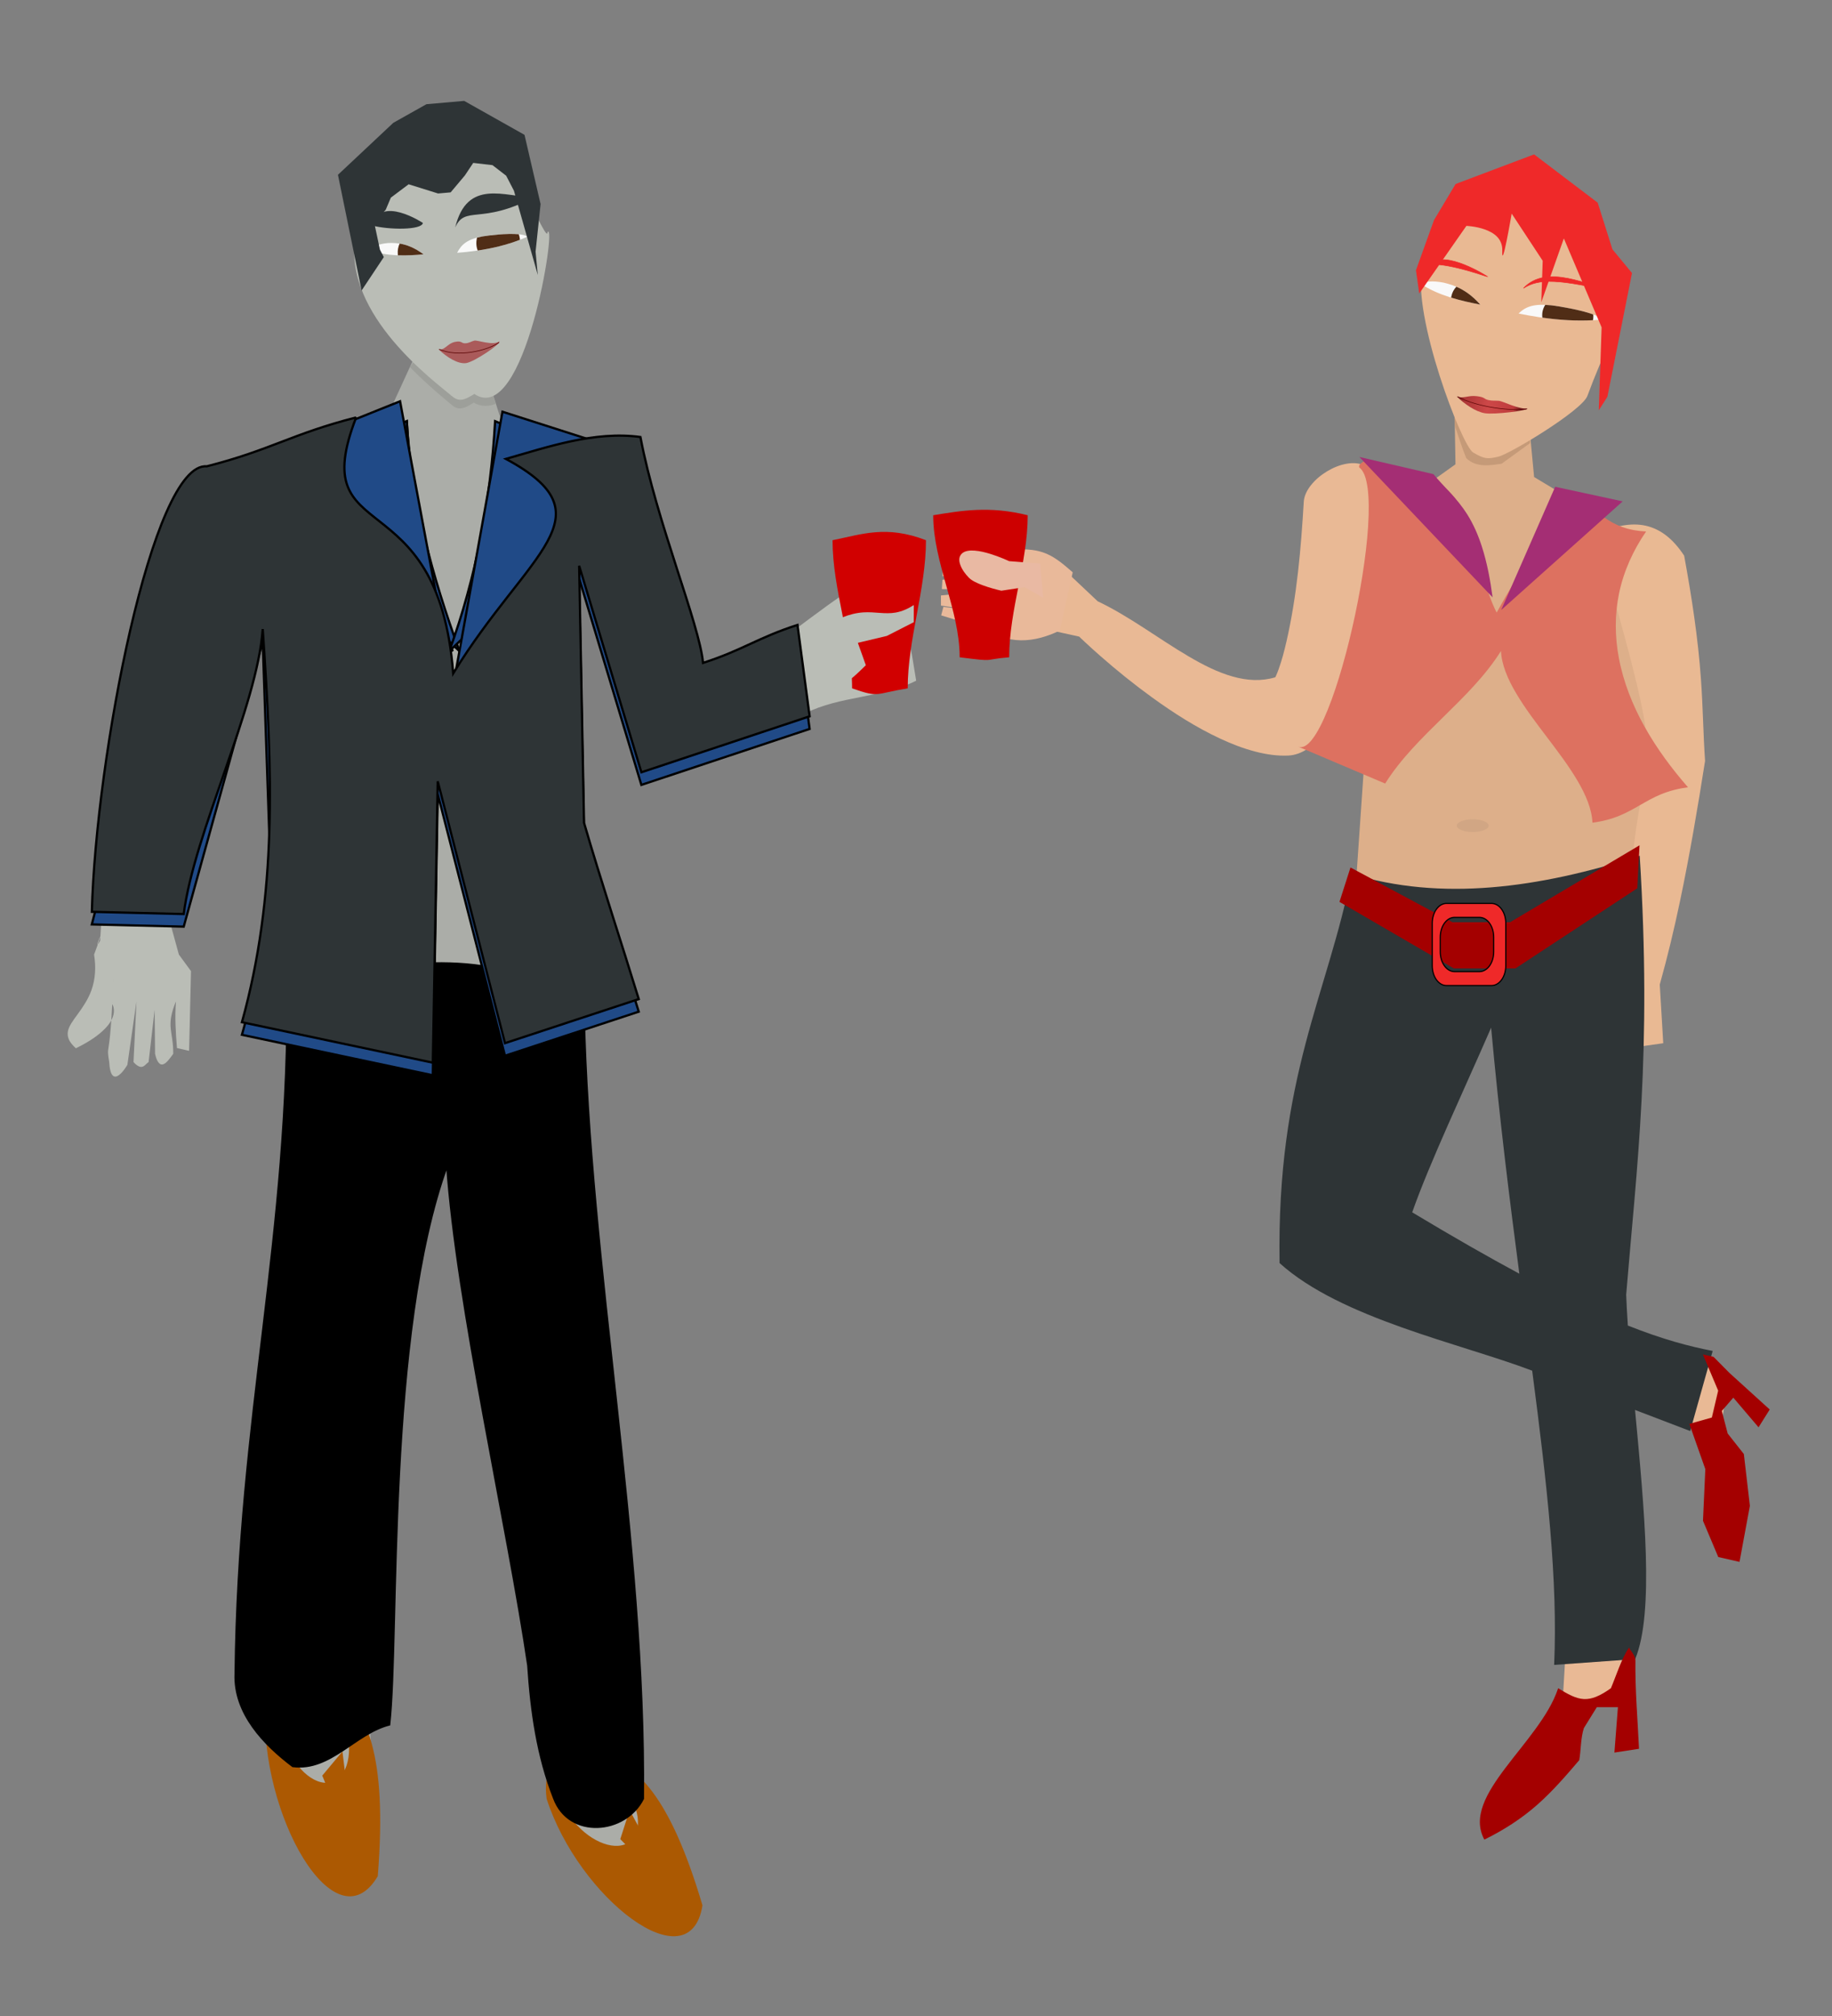 <?xml version="1.0" encoding="UTF-8" standalone="no"?>
<svg
   xmlns:dc="http://purl.org/dc/elements/1.1/"
   xmlns:cc="http://creativecommons.org/ns#"
   xmlns:rdf="http://www.w3.org/1999/02/22-rdf-syntax-ns#"
   xmlns:svg="http://www.w3.org/2000/svg"
   xmlns="http://www.w3.org/2000/svg"
   xmlns:xlink="http://www.w3.org/1999/xlink"
   xmlns:sodipodi="http://sodipodi.sourceforge.net/DTD/sodipodi-0.dtd"
   xmlns:inkscape="http://www.inkscape.org/namespaces/inkscape"
   id="svg2"
   viewBox="0 0 700 770"
   version="1.1"
   sodipodi:docname="cheersparty.svg"
   inkscape:version="0.92.2 5c3e80d, 2017-08-06">
  <rect x="0" y="0" width="700" height="770" fill="#808080" stroke="none"/>
  <title
     id="title10984">Party</title>
  <defs
     id="defs10024">
    <linearGradient
       inkscape:collect="always"
       x1="354.46"
       y1="526.52"
       x2="455.89"
       gradientUnits="userSpaceOnUse"
       y2="526.52"
       id="linearGradient4195">
      <stop
         offset="0"
         style="stop-color:#752020"
         id="stop4191" />
      <stop
         offset=".132"
         style="stop-color:#ad3737"
         id="stop4199" />
      <stop
         offset=".5"
         style="stop-color:#cd4848"
         id="stop4197" />
      <stop
         offset=".895"
         style="stop-color:#be3c3c"
         id="stop4201" />
      <stop
         offset="1"
         style="stop-color:#792121"
         id="stop4193" />
    </linearGradient>
    <linearGradient
       inkscape:collect="always"
       xlink:href="#linearGradient4195"
       id="linearGradient10185"
       gradientUnits="userSpaceOnUse"
       x1="354.46"
       y1="526.52"
       x2="455.89"
       y2="526.52"
       gradientTransform="matrix(0.238,0.048,-0.047,0.245,496.793,6.595)" />
  </defs>
  <sodipodi:namedview
     pagecolor="#ffffff"
     bordercolor="#666666"
     borderopacity="1"
     objecttolerance="10"
     gridtolerance="10"
     guidetolerance="10"
     inkscape:pageopacity="0"
     inkscape:pageshadow="2"
     inkscape:window-width="1436"
     inkscape:window-height="856"
     id="namedview10022"
     showgrid="false"
     inkscape:snap-global="false"
     inkscape:zoom="0.65817113"
     inkscape:cx="331.15928"
     inkscape:cy="320.66657"
     inkscape:window-x="4"
     inkscape:window-y="0"
     inkscape:window-maximized="1"
     inkscape:current-layer="svg2" />
  <g
     id="g10952">
    <path
       inkscape:connector-curvature="0"
       id="path10913"
       d="m 168.75,113.75 -35,76.25 -2.5,165 -25,326.25 25,15 11.25,-15 L 138.75,610 150,431.25 l 35,5 33.75,263.75 27.5,23.75 L 252.5,695 232.5,660 200,285 216.25,183.75 192.5,163.75 185,140 l 2.5,-21.25 z"
       style="fill:#abada8;stroke:none;stroke-width:1px;stroke-linecap:butt;stroke-linejoin:miter;stroke-opacity:1;fill-opacity:1" />
    <path
       sodipodi:nodetypes="cccccccc"
       inkscape:connector-curvature="0"
       id="path10915"
       d="m 156.613,140.221 c 7.232,7.326 13.611,12.419 16.152,14.572 2.656,2.25 5.03,1.004 8.299,-1.02 2.51,1.695 6.15,1.475 8.404,0.442 l -1.533,-4.725 -15.603,1.652 -10.178,-19.052 z"
       style="fill:#9d9f9a;fill-opacity:1;fill-rule:evenodd;stroke-width:0.185" />
    <path
       d="m 159.555,53.88 c -4.769,0.161 -12.706,5.136 -14.49,7.326 -1.784,2.192 -6.529,11.601 -9.321,29.623 -4.577,29.546 30.692,55.149 37.195,60.659 2.656,2.25 5.03,1.003 8.299,-1.02 19.34,13.06 31.647,-66.302 27.983,-61.821 -0.015,5.488 -13.841,-29.702 -18.551,-30.602 -4.711,-0.9 -30.095,-3.798 -31.114,-4.164 z"
       style="fill:#babdb6;fill-opacity:1;fill-rule:evenodd;stroke-width:0.185"
       sodipodi:nodetypes="csssccsc"
       id="path2160"
       inkscape:connector-curvature="0" />
    <path
       d="m 148.338,92.814 c -3.844,0.337 -6.21,1.51 -7.032,2.749 6.499,2.393 13.66,2.188 20.517,1.578 -5.376,-4.011 -9.716,-4.469 -13.486,-4.327 z"
       style="fill:#f9f9f9;fill-rule:evenodd;stroke-width:0.185"
       sodipodi:nodetypes="cccc"
       id="path2162"
       inkscape:connector-curvature="0" />
    <path
       d="m 184.685,90.256 c -6.036,1.02 -8.411,3.074 -10.021,6.307 9.326,-0.712 18.458,-2.419 26.878,-6.169 -2.726,-2.011 -14.371,-0.559 -16.857,-0.137 z"
       style="fill:#f9f9f9;fill-rule:evenodd;stroke-width:0.185"
       sodipodi:nodetypes="cccs"
       id="path2167"
       inkscape:connector-curvature="0" />
    <path
       d="m 190.813,130.356 c -2.366,1.816 -8.415,-0.546 -9.575,-0.26 -1.162,0.287 -2.03,0.998 -3.529,1.028 -1.5,0.034 -1.196,-1.073 -3.815,-0.549 -3.034,0.605 -4.039,3.496 -6.375,2.81 3.209,3.09 7.491,5.748 10.577,5.302 3.088,-0.449 13.286,-7.302 12.717,-8.331 z"
       style="fill:#aa5a5a;fill-opacity:1;fill-rule:evenodd;stroke-width:0.275"
       sodipodi:nodetypes="csssczc"
       id="path2172"
       inkscape:connector-curvature="0" />
    <path
       d="m 152.695,93.038 c -0.55,1.212 -0.812,2.57 -0.703,3.983 0.012,0.161 0.032,0.323 0.053,0.484 3.261,0.12 6.553,-0.076 9.779,-0.363 -3.424,-2.554 -6.424,-3.667 -9.129,-4.103 z"
       style="fill:#502d16;fill-rule:evenodd;stroke-width:0.185"
       id="path2174"
       inkscape:connector-curvature="0" />
    <path
       d="m 184.127,90.353 c -0.664,0.125 -1.277,0.266 -1.851,0.416 -0.269,1.033 -0.346,2.127 -0.191,3.229 0.083,0.594 0.235,1.159 0.437,1.694 5.541,-0.82 10.962,-2.107 16.14,-4.103 -0.013,-0.195 -0.032,-0.392 -0.06,-0.588 -0.074,-0.53 -0.201,-1.04 -0.369,-1.524 -4.537,-0.446 -11.665,0.462 -13.547,0.781 -0.189,0.032 -0.377,0.061 -0.559,0.095 z"
       style="fill:#502d16;fill-rule:evenodd;stroke-width:0.185"
       id="path2176"
       inkscape:connector-curvature="0" />
    <path
       d="m 173.922,86.913 c 4.516,-18.856 19.149,-11.752 29.983,-11.502 -20.086,10.577 -26.232,2.896 -29.983,11.502 z"
       style="fill:#2e3436;fill-opacity:1;fill-rule:evenodd;stroke-width:0.242"
       sodipodi:nodetypes="ccc"
       id="path5200"
       inkscape:connector-curvature="0" />
    <path
       d="m 161.58,85.147 c 0,0 -16.399,-10.869 -19.39,0.988 6.387,1.698 19.009,1.802 19.39,-0.988 z"
       style="fill:#2e3436;fill-opacity:1;fill-rule:evenodd;stroke-width:0.242"
       sodipodi:nodetypes="ccc"
       id="path5202"
       inkscape:connector-curvature="0" />
    <path
       d="m 167.899,133.445 c 7.06,3.098 18.109,0.594 22.724,-2.59"
       style="fill:none;stroke:#550000;stroke-width:0.238;stroke-linecap:round"
       sodipodi:nodetypes="cs"
       id="path5192"
       inkscape:connector-curvature="0" />
    <path
       id="rect5666"
       d="m 303.552,240.602 c 37.747,-28.226 38.709,-29.068 46.517,19.387 -13.377,6.749 -29.017,5.711 -42.395,12.46 -2.572,-15.963 -1.55,-15.883 -4.123,-31.847 z"
       inkscape:connector-curvature="0"
       style="fill:#babdb6;fill-rule:evenodd;stroke-width:0" />
    <path
       id="path5654"
       d="m 38.258,359.329 c -0.172,0.312 -0.346,0.623 -0.535,0.927 -0.099,0.16 -0.198,0.322 -0.324,0.465 -0.028,0.032 -0.056,0.064 -0.094,0.085 -0.017,0.01 -0.041,0.015 -0.054,6e-4 -0.018,-0.019 -0.018,-0.048 -0.018,-0.074 0,-0.046 0.006,-0.092 0.013,-0.138 v -2e-5 c 0.055,-0.337 0.17,-0.663 0.28,-0.989 v -2e-5 c 0.136,-0.403 0.285,-0.803 0.443,-1.199 0.063,-0.159 0.129,-0.317 0.198,-0.474 0.042,-0.095 0.083,-0.191 0.137,-0.281 v -2e-5 c 0.009,-0.016 0.016,-0.038 0.035,-0.043 0.006,-0.001 0.006,0.004 0.007,0.008 v 2e-5 c 0,0.009 0,0.019 -3.26e-4,0.029 -0.013,0.119 -0.053,0.234 -0.087,0.35 -0.654,2.231 -1.512,4.407 -2.315,6.596 v 2e-5 c 0.755,4.592 0.551,9.364 -1.062,13.764 v 2e-5 c -1.174,3.203 -3.089,6.127 -5.142,8.929 v 10e-6 c -0.823,1.124 -1.667,2.237 -2.399,3.413 v 2e-5 c -0.609,0.978 -1.147,2.011 -1.377,3.118 -0.217,1.043 -0.102,2.141 0.326,3.127 0.575,1.325 1.599,2.446 2.71,3.441 3.676,-1.822 7.256,-3.896 10.209,-6.613 v -1e-5 c 1.661,-1.528 3.144,-3.292 3.884,-5.344 0.414,-1.148 0.572,-2.391 0.309,-3.576 -0.074,-0.332 -0.179,-0.659 -0.326,-0.97 v -2e-5 l -0.188,-0.341 v -6e-5 c 1.3e-4,-0.002 2.61e-4,-0.005 3.92e-4,-0.008 v 0 c 3.91e-4,-0.007 0,-0.014 0,-0.022 0,-0.028 0,-0.055 0.006,-0.083 v -2e-5 c 0.006,-0.104 0.011,-0.209 0.016,-0.313 v -10e-6 c 0.02,-0.371 0.039,-0.742 0.058,-1.114 0.059,-1.125 0.118,-2.249 0.177,-3.374 l 0.257,-4.913 v 2e-5 c -1.31e-4,0.002 -2.62e-4,0.005 -3.92e-4,0.008 -4.57e-4,0.008 0,0.015 0,0.023 v 1e-5 c 0,0.03 0,0.061 -0.006,0.092 v 1e-5 c -0.006,0.127 -0.013,0.254 -0.02,0.381 -0.029,0.551 -0.057,1.102 -0.087,1.652 l -0.402,7.67 c -0.205,3.919 -0.44,7.838 -0.825,11.746 v 2e-5 c -0.159,1.617 -0.357,3.23 -0.604,4.837 v 10e-6 c -0.106,0.688 -0.213,1.379 -0.179,2.073 0.057,1.158 0.277,2.304 0.45,3.452 0.067,1.159 0.179,2.324 0.495,3.447 v 10e-6 c 0.174,0.619 0.398,1.256 0.878,1.718 0.288,0.276 0.712,0.434 1.123,0.379 0.459,-0.061 0.867,-0.301 1.229,-0.568 v 0 c 0.898,-0.662 1.588,-1.532 2.225,-2.414 v -1e-5 c 0.251,-0.348 0.491,-0.702 0.719,-1.063 0.068,-0.108 0.135,-0.216 0.201,-0.325 0.018,-0.03 0.036,-0.059 0.054,-0.089 0.006,-0.008 0.009,-0.016 0.014,-0.024 0,-0.003 0.006,-0.006 0.006,-0.009 L 52.148,382.488 v 2e-5 l -1.14,23.161 v 2e-5 c 0.603,0.653 1.254,1.308 2.098,1.67 0.458,0.197 1.002,0.247 1.467,0.064 0.439,-0.173 0.792,-0.489 1.127,-0.803 0.345,-0.324 0.674,-0.668 1.077,-0.93 l 2.315,-20.002 0.154,16.844 c 0.296,1.209 0.599,2.474 1.428,3.452 0.215,0.254 0.484,0.482 0.816,0.583 0.281,0.086 0.592,0.063 0.871,-0.03 0.773,-0.258 1.342,-0.865 1.865,-1.449 v -10e-6 c 0.722,-0.805 1.346,-1.681 1.964,-2.556 v 0 c 0.019,-1.82 -0.113,-3.64 -0.365,-5.446 -0.195,-1.395 -0.458,-2.783 -0.591,-4.185 v -2e-5 c -0.138,-1.456 -0.097,-2.926 0.147,-4.37 0.348,-2.058 1.042,-4.055 1.847,-6.002 -0.465,5.93 -0.104,11.889 0.392,17.816 l 4.63,1.053 0.73,-30.45 v -2e-5 l -4.629,-6.317 -4.63,-16.844 -1.157,-9.475 -23.147,2.106 z"
       inkscape:connector-curvature="0"
       style="fill:#babdb6;fill-rule:evenodd;stroke-width:0.626" />
    <g
       id="g5625"
       transform="matrix(0.521,0.01,-0.014,0.638,534.753,137.337)"
       style="fill:#ac5902;fill-rule:evenodd">
      <path
         id="path5614"
         d="m -780.79,793.17 c -12.661,-0.103 -24.876,8.186 -29.092,24.367 -2.81,66.068 55.352,145.04 85.247,101.74 5.315,-74.676 -11.717,-97.261 -31.982,-113.94 -6.654,-8.095 -15.51,-12.103 -24.173,-12.173 z m -2.401,8.367 c 11.721,-0.112 25.376,10.848 31.935,26.281 7.238,17.03 3.079,33.052 -9.301,35.784 -12.38,2.732 -28.288,-8.85 -35.525,-25.881 -7.238,-17.03 -3.056,-33.052 9.324,-35.784 1.161,-0.256 2.354,-0.389 3.567,-0.4 z"
         inkscape:connector-curvature="0" />
      <path
         id="path5621"
         d="m -766.96,859.75 14.411,-14.691 11.011,61.914 z"
         inkscape:connector-curvature="0" />
    </g>
    <g
       id="g5629"
       transform="matrix(0.455,-0.196,0.204,0.564,410.585,67.226)"
       style="fill:#ab5902;fill-rule:evenodd">
      <path
         id="path5631"
         d="m -780.79,793.17 c -12.661,-0.103 -24.876,8.186 -29.092,24.367 -2.81,66.068 55.352,145.04 85.247,101.74 5.315,-74.676 -11.717,-97.261 -31.982,-113.94 -6.654,-8.095 -15.51,-12.103 -24.173,-12.173 z m -2.401,8.367 c 11.721,-0.112 25.376,10.848 31.935,26.281 7.238,17.03 3.079,33.052 -9.301,35.784 -12.38,2.732 -28.288,-8.85 -35.525,-25.881 -7.238,-17.03 -3.056,-33.052 9.324,-35.784 1.161,-0.256 2.354,-0.389 3.567,-0.4 z"
         inkscape:connector-curvature="0" />
      <path
         id="path5633"
         d="m -766.96,859.75 14.411,-14.691 11.011,61.914 z"
         inkscape:connector-curvature="0" />
    </g>
    <g
       id="g6065"
       transform="matrix(0.571,0,0,0.577,647.762,294.594)"
       style="stroke:#000000;stroke-width:1.502">
      <path
         id="path6049"
         d="m -704.22,680.05 c -11.872,23.387 -49.384,26.525 -59.408,-0.288 -11.129,-27.939 -15.326,-57.909 -17.296,-87.838 -13.409,-90.711 -47.985,-239.57 -54.278,-331.35 -41.082,111.43 -32.132,311.68 -38.795,370.38 -22.923,5.836 -39.335,30.696 -64.473,27.512 -18.951,-14.147 -39.379,-34.873 -38.301,-61.083 1.927,-172.27 36.245,-286.58 34.77,-459 53.557,-6.386 120.33,-23.655 170.9,3.79 28.736,18.232 31.624,-16.065 27.221,16.347 3.712,169.62 41.482,351.61 39.66,521.52 z"
         inkscape:connector-curvature="0"
         style="stroke:#000000;stroke-width:1.502" />
    </g>
    <path
       id="path5414"
       d="m 131.18,170.82 c 8.085,-3.315 16.17,-6.631 24.254,-9.946 v 1e-5 c 1.722,29.983 9.721,59.408 20.15,87.856 -11.862,-11.114 -23.558,-22.633 -31.929,-36.174 -3.746,-6.06 -6.742,-12.519 -8.792,-19.231 -2.236,-7.32 -3.362,-14.907 -3.683,-22.506 z"
       inkscape:connector-curvature="0"
       style="fill:#204a87;fill-rule:evenodd;stroke:#000000;stroke-width:0.862" />
    <path
       id="path5419"
       d="m 131.18,170.82 c 8.085,-3.315 16.17,-6.631 24.254,-9.946 1.714,29.828 7.163,59.555 17.538,87.856 -6.253,-5.859 -12.331,-11.892 -17.865,-18.333 v -1e-5 c -4.805,-5.593 -9.186,-11.513 -12.758,-17.84 -3.44,-6.095 -6.096,-12.565 -7.894,-19.231 -1.985,-7.359 -2.955,-14.93 -3.275,-22.506 z"
       inkscape:connector-curvature="0"
       style="fill:#204a87;fill-rule:evenodd;stroke:#000000;stroke-width:0.862" />
    <path
       id="path5447"
       d="m 213.438,170.82 c -8.085,-3.315 -16.17,-6.631 -24.254,-9.946 -1.714,29.828 -7.163,59.555 -17.538,87.856 6.253,-5.859 12.331,-11.892 17.865,-18.333 v -1e-5 c 4.805,-5.593 9.186,-11.513 12.758,-17.84 3.44,-6.095 6.096,-12.565 7.894,-19.231 1.985,-7.359 2.955,-14.93 3.275,-22.506 z"
       inkscape:connector-curvature="0"
       style="fill:#204a87;fill-rule:evenodd;stroke:#000000;stroke-width:0.862" />
    <path
       id="path5451"
       d="m 174.26,301.03 c 0,2.243 -2.047,4.061 -4.571,4.061 -2.524,0 -4.571,-1.818 -4.571,-4.061 0,-2.243 2.047,-4.061 4.571,-4.061 2.524,0 4.571,1.818 4.571,4.061 z"
       inkscape:connector-curvature="0"
       style="fill:#204a87;fill-rule:evenodd;stroke:#000000;stroke-width:0.862;stroke-linecap:round" />
    <path
       id="path5453"
       d="m 184.708,333.52 c 0,2.243 -2.047,4.061 -4.571,4.061 -2.524,0 -4.571,-1.818 -4.571,-4.061 0,-2.243 2.047,-4.061 4.571,-4.061 2.524,0 4.571,1.818 4.571,4.061 z"
       inkscape:connector-curvature="0"
       style="fill:#204a87;fill-rule:evenodd;stroke:#000000;stroke-width:0.862;stroke-linecap:round" />
    <path
       id="path5455"
       d="m 192.544,359.048 c 0,2.243 -2.047,4.061 -4.571,4.061 -2.524,0 -4.571,-1.818 -4.571,-4.061 0,-2.243 2.047,-4.061 4.571,-4.061 2.524,0 4.571,1.818 4.571,4.061 z"
       inkscape:connector-curvature="0"
       style="fill:#204a87;fill-rule:evenodd;stroke:#000000;stroke-width:0.862;stroke-linecap:round" />
    <path
       id="path7720"
       d="M 152.859,153.264 78.999,182.918 35.088,353.076 l 35.107,0.851 30.182,-108.855 3.696,108.074 -11.633,42.094 72.94,15.458 1.87,-107.467 25.695,100.014 51.117,-16.838 -20.894,-66.586 -1.88,-98.902 23.778,78.871 64.285,-21.379 -4.64,-34.902 -45.229,14.492 -14.785,-83.865 -52.711,-16.879 -18.829,104.756 z"
       inkscape:connector-curvature="0"
       style="fill:#204a87;stroke:#000000;stroke-width:0.862" />
    <path
       id="path7716"
       d="m 136.077,159.439 c -24.621,6.279 -32.451,12.392 -57.072,18.67 -20.786,-1.729 -42.388,111.109 -43.911,170.158 l 35.107,0.851 c 3.966,-31.09 28.143,-79.141 30.182,-108.855 3.811,55.017 5.554,101.348 -7.938,150.168 24.312,5.153 48.625,10.305 72.94,15.458 0.623,-35.821 1.247,-71.64 1.87,-107.467 8.565,33.338 17.13,66.676 25.695,100.014 17.039,-5.613 34.078,-11.225 51.117,-16.838 -6.9,-22.453 -14.352,-44.816 -20.908,-67.325 -0.622,-32.723 -1.244,-65.444 -1.866,-98.169 7.926,26.289 15.852,52.579 23.778,78.871 21.428,-7.126 42.856,-14.252 64.285,-21.379 l -4.64,-34.902 c -15.076,4.83 -21.011,9.661 -36.087,14.492 -1.4,-14.964 -17.809,-53.933 -23.927,-86.269 -17.57,-2.421 -35.701,3.916 -51.405,8.363 40.367,21.768 8.529,35.286 -20.135,81.918 -5.78,-75.174 -56.75,-46.951 -37.083,-97.76 z"
       inkscape:connector-curvature="0"
       style="fill:#2e3436;stroke:#000000;stroke-width:0.862" />
    <path
       id="path5604"
       d="M 138.167,110.949 129.128,66.761 150.277,46.911 162.938,39.802 v -6e-6 l 14.426,-1.267 23.05,12.97 v 6e-6 l 6.145,26.45 -1.914,18.161 0.846,8.922 -9.113,-32.186 -2.969,-5.737 v -6e-6 l -5.232,-4.039 -7.354,-0.854 -3.184,4.778 -5.447,6.476 -4.809,0.422 -11.243,-3.511 -6.79,5.094 -1.981,4.672 -4.386,4.883 2.189,10.304 1.484,2.868 z"
       inkscape:connector-curvature="0"
       style="fill:#2e3436;fill-rule:evenodd;stroke-width:0.626" />
    <path
       id="rect5651"
       d="m 318.108,206.33 c 11.07,-2.204 20.479,-5.878 35.7,0 0,18.857 -6.974,37.715 -6.974,56.572 -12.681,2.072 -10.749,3.704 -21.254,0 0,-18.857 -7.472,-37.715 -7.472,-56.572 z"
       inkscape:connector-curvature="0"
       style="fill:#d10000;fill-rule:evenodd;stroke-width:0" />
    <path
       id="path5669"
       d="m 310.167,260.859 c 0.012,-2.557 0.466,-5.126 1.497,-7.501 0.86,-1.98 2.104,-3.799 3.437,-5.543 1.335,-1.748 2.743,-3.454 3.924,-5.293 1e-5,-1e-5 1e-5,-1e-5 1e-5,-1e-5 1.347,-2.098 2.372,-4.375 2.96,-6.751 v -1e-5 c 2.509,-1.02 5.191,-1.707 7.927,-1.88 2.103,-0.133 4.213,0.046 6.314,0.202 h 10e-6 c 1.996,0.148 4.02,0.217 5.987,-0.127 2.512,-0.44 4.848,-1.521 6.945,-2.867 l -0.025,6.55 -10.258,5.23 -11.092,2.645 3.051,8.552 c -1.639,1.608 -3.273,3.225 -5.048,4.706 -1.407,1.174 -2.916,2.274 -4.637,3.014 v 0 c -1.542,0.663 -3.265,0.973 -4.961,0.85 -2.116,-0.153 -4.139,-0.883 -6.021,-1.786 z"
       inkscape:connector-curvature="0"
       style="fill:#babdb6;fill-rule:evenodd;stroke-width:0.626" />
  </g>
  <g
     id="g10982">
    <path
       inkscape:connector-curvature="0"
       id="path10890"
       d="m 600,601.25 -3.75,62.5 10,-13.75 h 16.25 v -86.25 z m 30,-72.5 26.25,25 2.5,-16.25 1.25,-10 -10,-10 z"
       style="fill:#e9b995;stroke:none;stroke-width:1px;stroke-linecap:butt;stroke-linejoin:miter;stroke-opacity:1;fill-opacity:1" />
    <path
       inkscape:connector-curvature="0"
       id="path10290"
       d="m 555.321,131.056 0.812,46.277 -28.416,20.297 -10.554,153.444 48.712,34.911 41.405,-7.307 27.604,-59.267 -4.871,-83.623 -35.722,-48.712 -8.119,-4.871 -4.059,-43.029 z"
       style="fill:#ddaf8a;stroke:none;stroke-width:1px;stroke-linecap:butt;stroke-linejoin:miter;stroke-opacity:1;fill-opacity:1" />
    <path
       sodipodi:nodetypes="ccccccc"
       inkscape:connector-curvature="0"
       id="path10888"
       d="m 555.752,159.622 0.096,2.849 c 1.395,4.206 2.727,8.425 4.404,12.526 3.93,3.774 9.254,2.708 13.5,2.125 l 10.875,-7.875 v -4.75 z"
       style="fill:#c59a78;fill-opacity:1;stroke:none;stroke-width:1px;stroke-linecap:butt;stroke-linejoin:miter;stroke-opacity:1" />
    <path
       inkscape:connector-curvature="0"
       id="path10167"
       sodipodi:nodetypes="csssssssc"
       style="fill:#e9b993;fill-opacity:1;fill-rule:evenodd;stroke-width:0.202"
       d="m 575.167,73.399 c -5.419,-1.316 -15.754,1.09 -18.378,2.678 -2.624,1.589 -9.399,7.634 -13.351,26.003 -3.954,18.371 15.083,68.239 19.463,70.769 4.38,2.529 5.387,2.533 9.636,1.567 4.249,-0.966 31.928,-17.587 34.003,-23.208 5.771,-15.641 13.167,-30.637 11.663,-25.46 -1.555,5.354 -4.092,-36.336 -9.146,-38.67 -5.056,-2.334 -32.843,-13.006 -33.889,-13.678 z" />
    <path
       inkscape:connector-curvature="0"
       id="path10169"
       sodipodi:nodetypes="cccc"
       style="fill:#f9f9f9;fill-rule:evenodd;stroke-width:0.202"
       d="m 551.621,107.954 c -4.425,-0.858 -7.42,-0.444 -8.693,0.512 6.651,4.345 14.777,6.356 22.675,7.879 -4.933,-5.577 -9.695,-7.365 -13.982,-8.391 z" />
    <path
       inkscape:connector-curvature="0"
       id="path10171"
       sodipodi:nodetypes="cccs"
       style="fill:#f9f9f9;fill-rule:evenodd;stroke-width:0.202"
       d="m 593.29,116.684 c -7.086,-0.869 -10.337,0.403 -13.057,3.063 10.706,2.186 21.475,3.34 32.011,2.279 -2.508,-2.806 -16.035,-4.985 -18.954,-5.342 z" />
    <path
       inkscape:connector-curvature="0"
       id="path10173"
       sodipodi:nodetypes="csssczc"
       style="fill:url(#linearGradient10185);fill-rule:evenodd;stroke-width:0.246"
       d="m 583.6,155.976 c -3.073,0.521 -9.404,-2.74 -10.78,-2.88 -1.377,-0.141 -2.515,0.08 -4.218,-0.325 -1.705,-0.403 -1.119,-1.042 -4.198,-1.44 -3.566,-0.462 -5.334,1.148 -7.827,0.037 2.957,2.933 7.223,5.887 10.813,6.469 3.592,0.58 16.629,-1.025 16.209,-1.861 z" />
    <path
       inkscape:connector-curvature="0"
       id="path10175"
       style="fill:#502d16;fill-rule:evenodd;stroke-width:0.202"
       d="m 556.468,109.518 c -0.959,1.013 -1.635,2.259 -1.908,3.672 -0.031,0.161 -0.052,0.326 -0.075,0.489 3.64,1.125 7.404,1.95 11.119,2.666 -3.142,-3.552 -6.21,-5.566 -9.136,-6.827 z" />
    <path
       inkscape:connector-curvature="0"
       id="path10177"
       style="fill:#502d16;fill-rule:evenodd;stroke-width:0.202"
       d="m 592.634,116.606 c -0.783,-0.084 -1.513,-0.135 -2.202,-0.166 -0.592,0.926 -0.986,1.97 -1.12,3.094 -0.072,0.606 -0.06,1.205 0.018,1.789 6.472,0.911 12.94,1.329 19.334,0.979 0.038,-0.195 0.066,-0.394 0.098,-0.593 0.065,-0.54 0.065,-1.077 0.011,-1.602 -4.987,-1.838 -13.272,-3.153 -15.482,-3.422 -0.222,-0.027 -0.442,-0.057 -0.657,-0.08 z" />
    <path
       inkscape:connector-curvature="0"
       id="path10179"
       sodipodi:nodetypes="ccc"
       style="fill:#ef2929;fill-opacity:1;fill-rule:evenodd;stroke:#ef2929;stroke-width:0.202;stroke-opacity:1"
       d="m 582.1,110.094 c 8.893,-9.369 24.051,-1.337 36.278,1.789 -23.012,-5.391 -30.303,-5.599 -36.278,-1.789 z" />
    <path
       inkscape:connector-curvature="0"
       id="path10181"
       sodipodi:nodetypes="ccc"
       style="fill:#ef2929;fill-opacity:1;fill-rule:evenodd;stroke:#ef2929;stroke-width:0.202;stroke-opacity:1"
       d="m 568.469,105.7 c 0,0 -16.406,-10.637 -22.169,-4.788 8.839,-0.153 22.047,4.971 22.169,4.788 z" />
    <path
       inkscape:connector-curvature="0"
       id="path10183"
       sodipodi:nodetypes="cs"
       style="fill:none;stroke:#550000;stroke-width:0.213;stroke-linecap:round"
       d="m 556.995,151.516 c 7.313,4.029 20.364,5.515 26.282,4.734" />
    <path
       id="path5831"
       d="m 610.225,203.831 c 5.537,-2.36 11.574,-4.198 17.513,-3.245 2.936,0.471 5.743,1.67 8.169,3.398 3.059,2.18 5.533,5.104 7.602,8.247 10e-6,0 10e-6,1e-5 10e-6,2e-5 2.86,15.589 5.286,31.281 6.414,47.093 0.374,5.237 0.601,10.482 0.808,15.728 0.205,5.199 0.415,10.399 0.766,15.59 -2.803,17.841 -5.821,35.655 -9.523,53.329 0,10e-6 -10e-6,2e-5 -10e-6,2e-5 -2.257,10.774 -4.817,21.485 -7.784,32.083 l 1.331,22.403 -19.971,2.8 3.994,-21.003 c 1.293,-13.66 1.944,-27.372 3.087,-41.045 v -10e-6 c 1.206,-14.435 3.051,-28.839 6.233,-42.967 0.678,-2.261 0.847,-4.647 0.857,-7.008 0.014,-3.076 -0.275,-6.147 -0.678,-9.197 v -1e-5 c -1.034,-7.821 -2.812,-15.524 -4.712,-23.178 -2.211,-8.905 -4.669,-17.745 -7.106,-26.59 -2.422,-8.79 -4.849,-17.58 -7.001,-26.44 z"
       inkscape:connector-curvature="0"
       style="fill:#e9b993;fill-rule:evenodd;stroke-width:0.604" />
    <path
       style="fill:#e9b995;fill-rule:evenodd;stroke-width:0.604"
       inkscape:connector-curvature="0"
       d="m 498.165,191.673 c -1.066,17.927 -2.601,35.908 -6.625,53.404 -0.823,3.581 -1.752,7.145 -3.003,10.598 -0.282,0.779 -0.581,1.552 -0.921,2.308 -0.081,0.18 -0.164,0.359 -0.252,0.536 0,1e-5 -1e-5,2e-5 -1e-5,2e-5 -0.022,0.043 -0.043,0.086 -0.066,0.129 -0.005,0.011 -0.011,0.021 -0.017,0.032 v 10e-6 c -0.002,0.004 -0.004,0.007 -0.006,0.011 -2.594,0.779 -5.315,1.112 -8.022,1.038 -2.768,-0.076 -5.516,-0.564 -8.183,-1.313 -10e-6,0 -10e-6,0 -2e-5,0 -5.933,-1.666 -11.466,-4.53 -16.79,-7.645 -11.733,-6.865 -22.59,-15.285 -34.863,-21.118 -1e-5,0 -1e-5,-1e-5 -2e-5,-1e-5 l -13.502,-12.732 -9.303,22.757 v 2e-5 l 15.744,3.471 0.009,0.009 c 0.009,0.009 0.018,0.017 0.026,0.026 0.035,0.034 0.069,0.068 0.104,0.101 0,0 0,0 0,0 0.136,0.132 0.272,0.263 0.408,0.394 0,0 10e-6,0 10e-6,1e-5 0.522,0.5 1.048,0.996 1.576,1.49 0,1e-5 10e-6,1e-5 2e-5,2e-5 1.926,1.799 3.883,3.564 5.863,5.302 0,0 0,1e-5 0,1e-5 6.41,5.626 13.055,10.983 19.963,15.977 8.212,5.936 16.795,11.415 25.974,15.685 4.317,2.008 8.771,3.741 13.376,4.936 4.124,1.07 8.387,1.713 12.642,1.508 h 1e-5 c 2.6,-0.125 5.118,-1.102 7.277,-2.565 0,-10e-6 1e-5,-10e-6 1e-5,-10e-6 2.41,-1.633 4.422,-3.801 6.169,-6.136 4.076,-5.444 6.854,-11.761 9.185,-18.16 0,0 10e-6,-1e-5 10e-6,-2e-5 2.138,-5.868 3.846,-11.89 5.264,-17.975 10e-6,-1e-5 10e-6,-2e-5 10e-6,-2e-5 0.457,-1.96 0.882,-3.928 1.267,-5.904 v -3e-5 c 0.107,-0.551 0.212,-1.102 0.311,-1.654 0.026,-0.145 0.052,-0.291 0.077,-0.436 0.006,-0.037 0.013,-0.075 0.019,-0.112 0.002,-0.01 0.003,-0.019 0.005,-0.029 l 0.002,-0.01 2.441,-7.756 c 1.674,-5.826 3.075,-11.735 4.032,-17.723 1.025,-6.418 1.658,-12.986 0.701,-19.415 v -1e-5 c -0.401,-2.696 -1.111,-5.378 -2.436,-7.756 -1.189,-2.133 -2.945,-3.971 -5.114,-5.076 -2.105,-1.072 -4.594,-1.155 -6.919,-0.755 -2.667,0.459 -5.21,1.522 -7.53,2.921 -2.323,1.401 -4.453,3.158 -6.139,5.289 -1.451,1.834 -2.608,4.009 -2.747,6.349 z"
       id="path5743" />
    <path
       style="fill:#ef2929;fill-rule:evenodd;stroke-width:0.604"
       inkscape:connector-curvature="0"
       d="m 586.169,58.971 -29.994,11.311 -8.262,13.813 -6.885,19.145 0,2e-5 1.257,8.851 18.021,-25.813 c 0.004,1.36e-4 0.007,2.56e-4 0.011,4.13e-4 0.01,4.06e-4 0.021,8.47e-4 0.031,0.001 0.04,0.002 0.079,0.004 0.119,0.006 0.149,0.008 0.298,0.019 0.447,0.03 l 2e-5,0 c 0.53,0.042 1.059,0.102 1.586,0.175 l 2e-5,1e-6 c 1.624,0.227 3.234,0.583 4.782,1.128 l 10e-6,10e-7 c 1e-5,0 1e-5,6e-6 2e-5,6e-6 1.735,0.611 3.424,1.466 4.722,2.776 l 2e-5,1.2e-5 c 1.336,1.348 2.078,3.256 2.013,5.159 -0.015,0.431 -0.025,0.862 -0.009,1.293 0.008,0.213 0.006,0.432 0.077,0.633 0.013,0.038 0.03,0.082 0.067,0.094 0.032,0.01 0.063,-0.016 0.084,-0.041 0.11,-0.125 0.158,-0.292 0.214,-0.448 l 0,-6e-6 c 0.244,-0.677 0.404,-1.38 0.57,-2.081 l 0,-1.8e-5 c 0.245,-1.039 0.465,-2.084 0.678,-3.13 0.465,-2.282 0.892,-4.571 1.305,-6.863 l 0,-1.8e-5 c 0.148,-0.82 0.294,-1.641 0.437,-2.461 l 0,-1.9e-5 c 0.041,-0.237 0.083,-0.473 0.123,-0.71 0,-6e-6 10e-6,-1.1e-5 10e-6,-2.3e-5 0.011,-0.063 0.022,-0.127 0.033,-0.19 0.003,-0.017 0.006,-0.033 0.009,-0.049 7.3e-4,-0.004 0.001,-0.009 0.002,-0.013 l 11.854,18.017 -0.539,15.838 8.621,-24.371 14.427,33.965 -1.078,31.675 3.293,-5.173 9.4,-47.248 -7.483,-9.063 -2e-5,-1.3e-5 -5.627,-17.809 z"
       id="path5589" />
    <g
       transform="matrix(0.602,0,0,0.605,800.249,187.99)"
       id="g5677"
       style="fill-rule:evenodd">
      <path
         style="fill:#2e3436"
         inkscape:connector-curvature="0"
         d="m -288.57,229.51 c -64.314,20.619 -126.16,28.808 -182.87,11.438 -15.238,76.601 -47.624,127.97 -45.719,245.72 38.899,35.021 114.89,50.751 160.34,67.938 9.421,71.61 16.349,132.53 13.938,185.75 l 51.438,-3.688 c 12.231,-29.35 5.783,-94.829 -0.094,-157.28 l 35,13.312 14.281,-50.562 c -14.826,-2.886 -31.367,-7.139 -53.844,-16.031 -0.452,-6.696 -0.812,-13.205 -1.062,-19.438 6.683,-80.904 16.429,-152.7 8.594,-277.16 z m -94.313,108.56 c 5.189,56.582 11.66,108.07 17.906,155.31 -19.506,-10.429 -41.902,-23.144 -68,-38.75 11.072,-31.347 32.715,-76.807 50.094,-116.56 z"
         id="path5556" />
      <path
         style="fill:#a40000"
         inkscape:connector-curvature="0"
         d="m -340.33,755.07 c -3.147,9.366 -8.605,17.78 -14.427,25.764 -6.127,8.402 -12.841,16.36 -19.125,24.646 -2.912,3.838 -5.736,7.749 -8.275,11.844 l -10e-6,1e-5 c -2.264,3.652 -4.312,7.457 -5.789,11.492 -1.303,3.561 -2.145,7.326 -2.084,11.117 0.06,3.733 1.06,7.438 2.842,10.718 12.162,-5.925 23.665,-13.266 33.813,-22.212 1e-5,0 2e-5,-1e-5 2e-5,-1e-5 9.631,-8.489 18.084,-18.215 26.432,-27.968 1.149,-6.721 0.858,-13.712 2.914,-20.213 2.748,-4.413 5.495,-8.827 8.242,-13.24 h 13.388 c -0.744,9.558 -1.488,19.116 -2.231,28.674 h 2e-5 c 5.206,-0.796 10.413,-1.593 15.619,-2.389 -0.884,-18.613 -2.515,-37.211 -2.284,-55.844 -0.017,-1.509 -0.72,-2.924 -1.542,-4.189 -0.842,-1.296 -1.827,-2.507 -2.502,-3.897 0,-10e-6 -10e-6,-10e-6 -10e-6,-2e-5 -2.69,3.911 -4.587,8.306 -6.382,12.7 v 10e-6 c -1.762,4.313 -3.32,8.709 -5.14,12.998 -2.98,2.103 -6.082,4.084 -9.472,5.43 0,0 -10e-6,0 -10e-6,1e-5 -2.459,0.976 -5.104,1.552 -7.746,1.409 -2.601,-0.141 -5.126,-0.948 -7.505,-2.01 -3.043,-1.359 -5.905,-3.088 -8.748,-4.828 z"
         id="path5581" />
      <path
         style="fill:#a40000"
         inkscape:connector-curvature="0"
         d="m -257.06,588.19 10.132,28.56 -1.488,32.623 9.698,22.875 h 2e-5 l 13.489,3.066 6.58,-35.376 v -2e-5 l -3.821,-32.712 -10.266,-12.948 -3.739,-14.258 7.313,-8.394 16.009,18.723 1e-5,-2e-5 7.096,-11.236 -25.625,-23.143 -10.05,-10.106 -6.745,-1.533 9.698,22.875 v 10e-6 l -4.008,16.966 z"
         id="path5585" />
      <path
         style="fill:#a40000"
         inkscape:connector-curvature="0"
         d="m -472.15,236.93 -6.993,21.714 72.563,42 h 39.132 l 77.322,-50.571 1.425,-27.143 v -1e-5 l -82.189,48.571 h -36.523 z"
         id="path5593" />
      <path
         style="fill:#ef2929;stroke:#000000;stroke-width:0.746;stroke-linecap:round"
         inkscape:connector-curvature="0"
         d="m -411.18,259.6 c -5.029,0 -9.078,5.584 -9.078,12.521 v 26.842 c 0,6.937 4.049,12.521 9.078,12.521 h 28.526 c 5.029,0 9.078,-5.584 9.078,-12.521 v -26.842 c 0,-6.937 -4.049,-12.521 -9.078,-12.521 z m 5.092,8.823 h 15.759 c 5.029,0 9.079,5.584 9.079,12.521 v 9.215 c 0,6.937 -4.049,12.521 -9.079,12.521 h -15.759 c -5.029,0 -9.078,-5.584 -9.078,-12.521 v -9.215 c 0,-6.937 4.049,-12.521 9.078,-12.521 z"
         id="rect5597" />
    </g>
    <path
       sodipodi:nodetypes="cccccccccccccccccccccccccccccccccccccccccccccccccccccc"
       style="fill:#dd7160;fill-rule:evenodd;stroke-width:0.604"
       inkscape:connector-curvature="0"
       d="m 544.173,182.871 -22.732,-7.016 c 0.475,0.089 -2.698,1.291 -2.056,2.7 0.433,0.314 0.795,0.721 1.098,1.162 0.801,1.166 1.242,2.545 1.571,3.923 v 3e-5 c 0.453,1.894 0.67,3.838 0.798,5.781 0.161,2.434 0.168,4.875 0.098,7.313 v 3e-5 c -0.171,5.997 -0.796,11.974 -1.613,17.917 -0.928,6.75 -2.129,13.462 -3.54,20.128 -1.403,6.629 -3.013,13.216 -4.884,19.727 v 2e-5 c -1.626,5.655 -3.43,11.266 -5.646,16.714 -0.886,2.177 -1.839,4.329 -2.927,6.412 -0.851,1.629 -1.777,3.226 -2.899,4.679 -10e-6,0 -10e-6,2e-5 -2e-5,2e-5 -0.787,1.019 -1.67,2.006 -2.798,2.62 -0.415,0.226 -0.869,0.391 -1.339,0.436 -0.437,0.041 -0.882,-0.03 -1.286,-0.201 l 33.247,14.109 c 5.977,-9.524 14.121,-17.443 22.127,-25.317 8.007,-7.874 16.151,-15.793 22.127,-25.317 0,-1e-5 1e-5,-1e-5 1e-5,-2e-5 0.13,2.708 0.801,5.368 1.746,7.907 1.058,2.842 2.455,5.547 3.995,8.157 3.465,5.874 7.627,11.296 11.739,16.732 4.111,5.436 8.274,10.858 11.739,16.732 1.54,2.61 2.937,5.315 3.995,8.157 0.945,2.539 1.616,5.199 1.746,7.907 3.579,-0.468 7.11,-1.352 10.446,-2.735 2.705,-1.122 5.264,-2.567 7.802,-4.032 2.538,-1.465 5.096,-2.911 7.802,-4.032 10e-6,-1e-5 2e-5,-1e-5 3e-5,-2e-5 3.336,-1.383 6.868,-2.267 10.446,-2.735 -12.414,-14.215 -22.907,-30.82 -26.421,-49.405 -1.535,-8.119 -1.602,-16.541 0.075,-24.631 0,-1e-5 0,-1e-5 10e-6,-2e-5 1.761,-8.492 5.425,-16.535 10.34,-23.664 -3.099,-0.151 -6.195,-0.66 -9.117,-1.709 -2.487,-0.893 -4.823,-2.184 -6.967,-3.733 -10e-6,0 -2e-5,-1e-5 -3e-5,-1e-5 -4.591,-3.316 -8.907,-4.833 -13.111,-8.633 -3.125,1.75 -3.5,0.5 -3.5,0.5 -4.483,8.116 -5.336,12.769 -10.208,20.655 -4.872,7.887 -9.725,15.789 -14.208,23.905 -2.423,-4.792 -3.986,-9.973 -5.404,-15.158 l -10e-6,-1e-5 c -1.445,-5.285 -2.697,-10.627 -4.393,-15.836 -1.516,-4.655 -3.376,-9.29 -6.415,-13.117 0,0 0,-1e-5 -10e-6,-1e-5 -1.386,-1.745 -3.031,-3.292 -4.914,-4.478 -1.995,-1.256 -4.242,-2.091 -6.557,-2.524 z"
       id="path5707" />
    <path
       id="path5722"
       d="m 519.424,174.548 28.27,6.537 c 2.066,2.515 4.355,4.835 6.556,7.232 2.333,2.542 4.536,5.218 6.375,8.141 2.389,3.796 4.184,7.949 5.564,12.222 v 1e-5 c 2.041,6.321 3.251,12.888 4.121,19.476 z"
       inkscape:connector-curvature="0"
       style="fill:#a42e74;fill-rule:evenodd;stroke-width:0.604" />
    <path
       id="path5726"
       d="m 620.024,191.495 -25.795,-5.568 v 1e-5 l -20.636,47.071 v 0 z"
       inkscape:connector-curvature="0"
       style="fill:#a42e74;fill-rule:evenodd;stroke-width:0.604" />
    <path
       style="fill:#e9b99a;fill-rule:evenodd;stroke-width:0.604"
       inkscape:connector-curvature="0"
       d="m 376.415,203.6 10.762,6.298 c 2.411,-0.135 4.838,-0.155 7.234,0.152 1.878,0.24 3.732,0.705 5.473,1.453 3.767,1.617 6.899,4.402 9.996,7.097 0,0 10e-6,1e-5 10e-6,1e-5 l -4.935,22.237 c 0,0 -1e-5,0 -1e-5,1e-5 -4.64,2.236 -9.697,3.794 -14.841,3.725 -5.226,-0.07 -10.325,-1.906 -14.77,-4.672 l -15.714,-4.854 v -1e-5 l 0.844,-3.245 17.83,2.279 -18.754,-2.772 v 0 l -0.016,-3.867 20.744,-2.062 -20.394,-0.361 0.23,-3.588 v -10e-6 l 26.087,-0.885 v 0 l -26.07,-0.46 0.182,-3.993 v -10e-6 l 30.824,-0.381 c -2.044,-1.69 -4.372,-3.037 -6.869,-3.917 -10e-6,0 -10e-6,0 -2e-5,0 -1.714,-0.604 -3.506,-0.943 -5.263,-1.407 -10e-6,-1e-5 -10e-6,-1e-5 -2e-5,-1e-5 -0.615,-0.162 -1.231,-0.346 -1.784,-0.66 0,0 -10e-6,0 -2e-5,0 -0.457,-0.26 -0.858,-0.636 -1.09,-1.11 -0.287,-0.587 -0.332,-1.265 -0.297,-1.919 0.057,-1.048 0.308,-2.076 0.593,-3.086 z"
       id="path5747" />
    <path
       id="rect5767"
       d="m 356.57,196.796 c 10.814,-1.769 21.548,-3.651 36.113,0 0,18.084 -7.078,36.169 -7.078,54.252 -10.814,0.884 -4.358,1.826 -18.923,0 0,-18.084 -10.112,-36.169 -10.112,-54.252 z"
       inkscape:connector-curvature="0"
       style="fill:#cd0000;fill-rule:evenodd;stroke-width:0" />
    <path
       id="path5770"
       d="m 367.838,211.172 c -0.667,0.488 -1.145,1.237 -1.267,2.058 -0.127,0.858 0.065,1.736 0.367,2.549 0.687,1.847 1.895,3.464 3.266,4.874 v 0 c 0.863,0.888 1.991,1.464 3.112,1.983 v 0 c 1.339,0.621 2.731,1.122 4.136,1.572 1.195,0.383 2.402,0.726 3.618,1.036 0.377,0.096 0.754,0.189 1.133,0.278 10e-6,0 10e-6,0 10e-6,0 0.104,0.025 0.209,0.049 0.313,0.072 0.028,0.006 0.055,0.012 0.083,0.018 0.007,0.002 0.014,0.003 0.021,0.005 0.002,5.8e-4 0.005,0.001 0.008,0.002 l 8.874,-1.354 7.099,4.063 -1.183,-13.094 -11.832,-0.903 c -0.004,-0.002 -0.007,-0.003 -0.011,-0.005 -0.01,-0.005 -0.02,-0.009 -0.03,-0.014 v 0 c -0.038,-0.018 -0.076,-0.036 -0.114,-0.053 -1e-5,0 -1e-5,0 -1e-5,0 -0.144,-0.067 -0.289,-0.133 -0.434,-0.198 v 0 c -0.522,-0.234 -1.048,-0.46 -1.577,-0.679 -1.663,-0.688 -3.353,-1.311 -5.074,-1.838 -1.923,-0.589 -3.887,-1.079 -5.891,-1.235 h -1e-5 c -0.866,-0.067 -1.742,-0.07 -2.599,0.075 -0.718,0.122 -1.431,0.355 -2.019,0.786 z"
       inkscape:connector-curvature="0"
       style="fill:#e9b9a3;fill-rule:evenodd;stroke-width:0.604" />
    <ellipse
       ry="2.436"
       rx="6.089"
       cy="315.351"
       cx="562.717"
       id="path10835"
       style="opacity:0.502;fill:#c59e7e;fill-opacity:1;stroke:none;stroke-width:0.707;stroke-opacity:1" />
  </g>
</svg>
